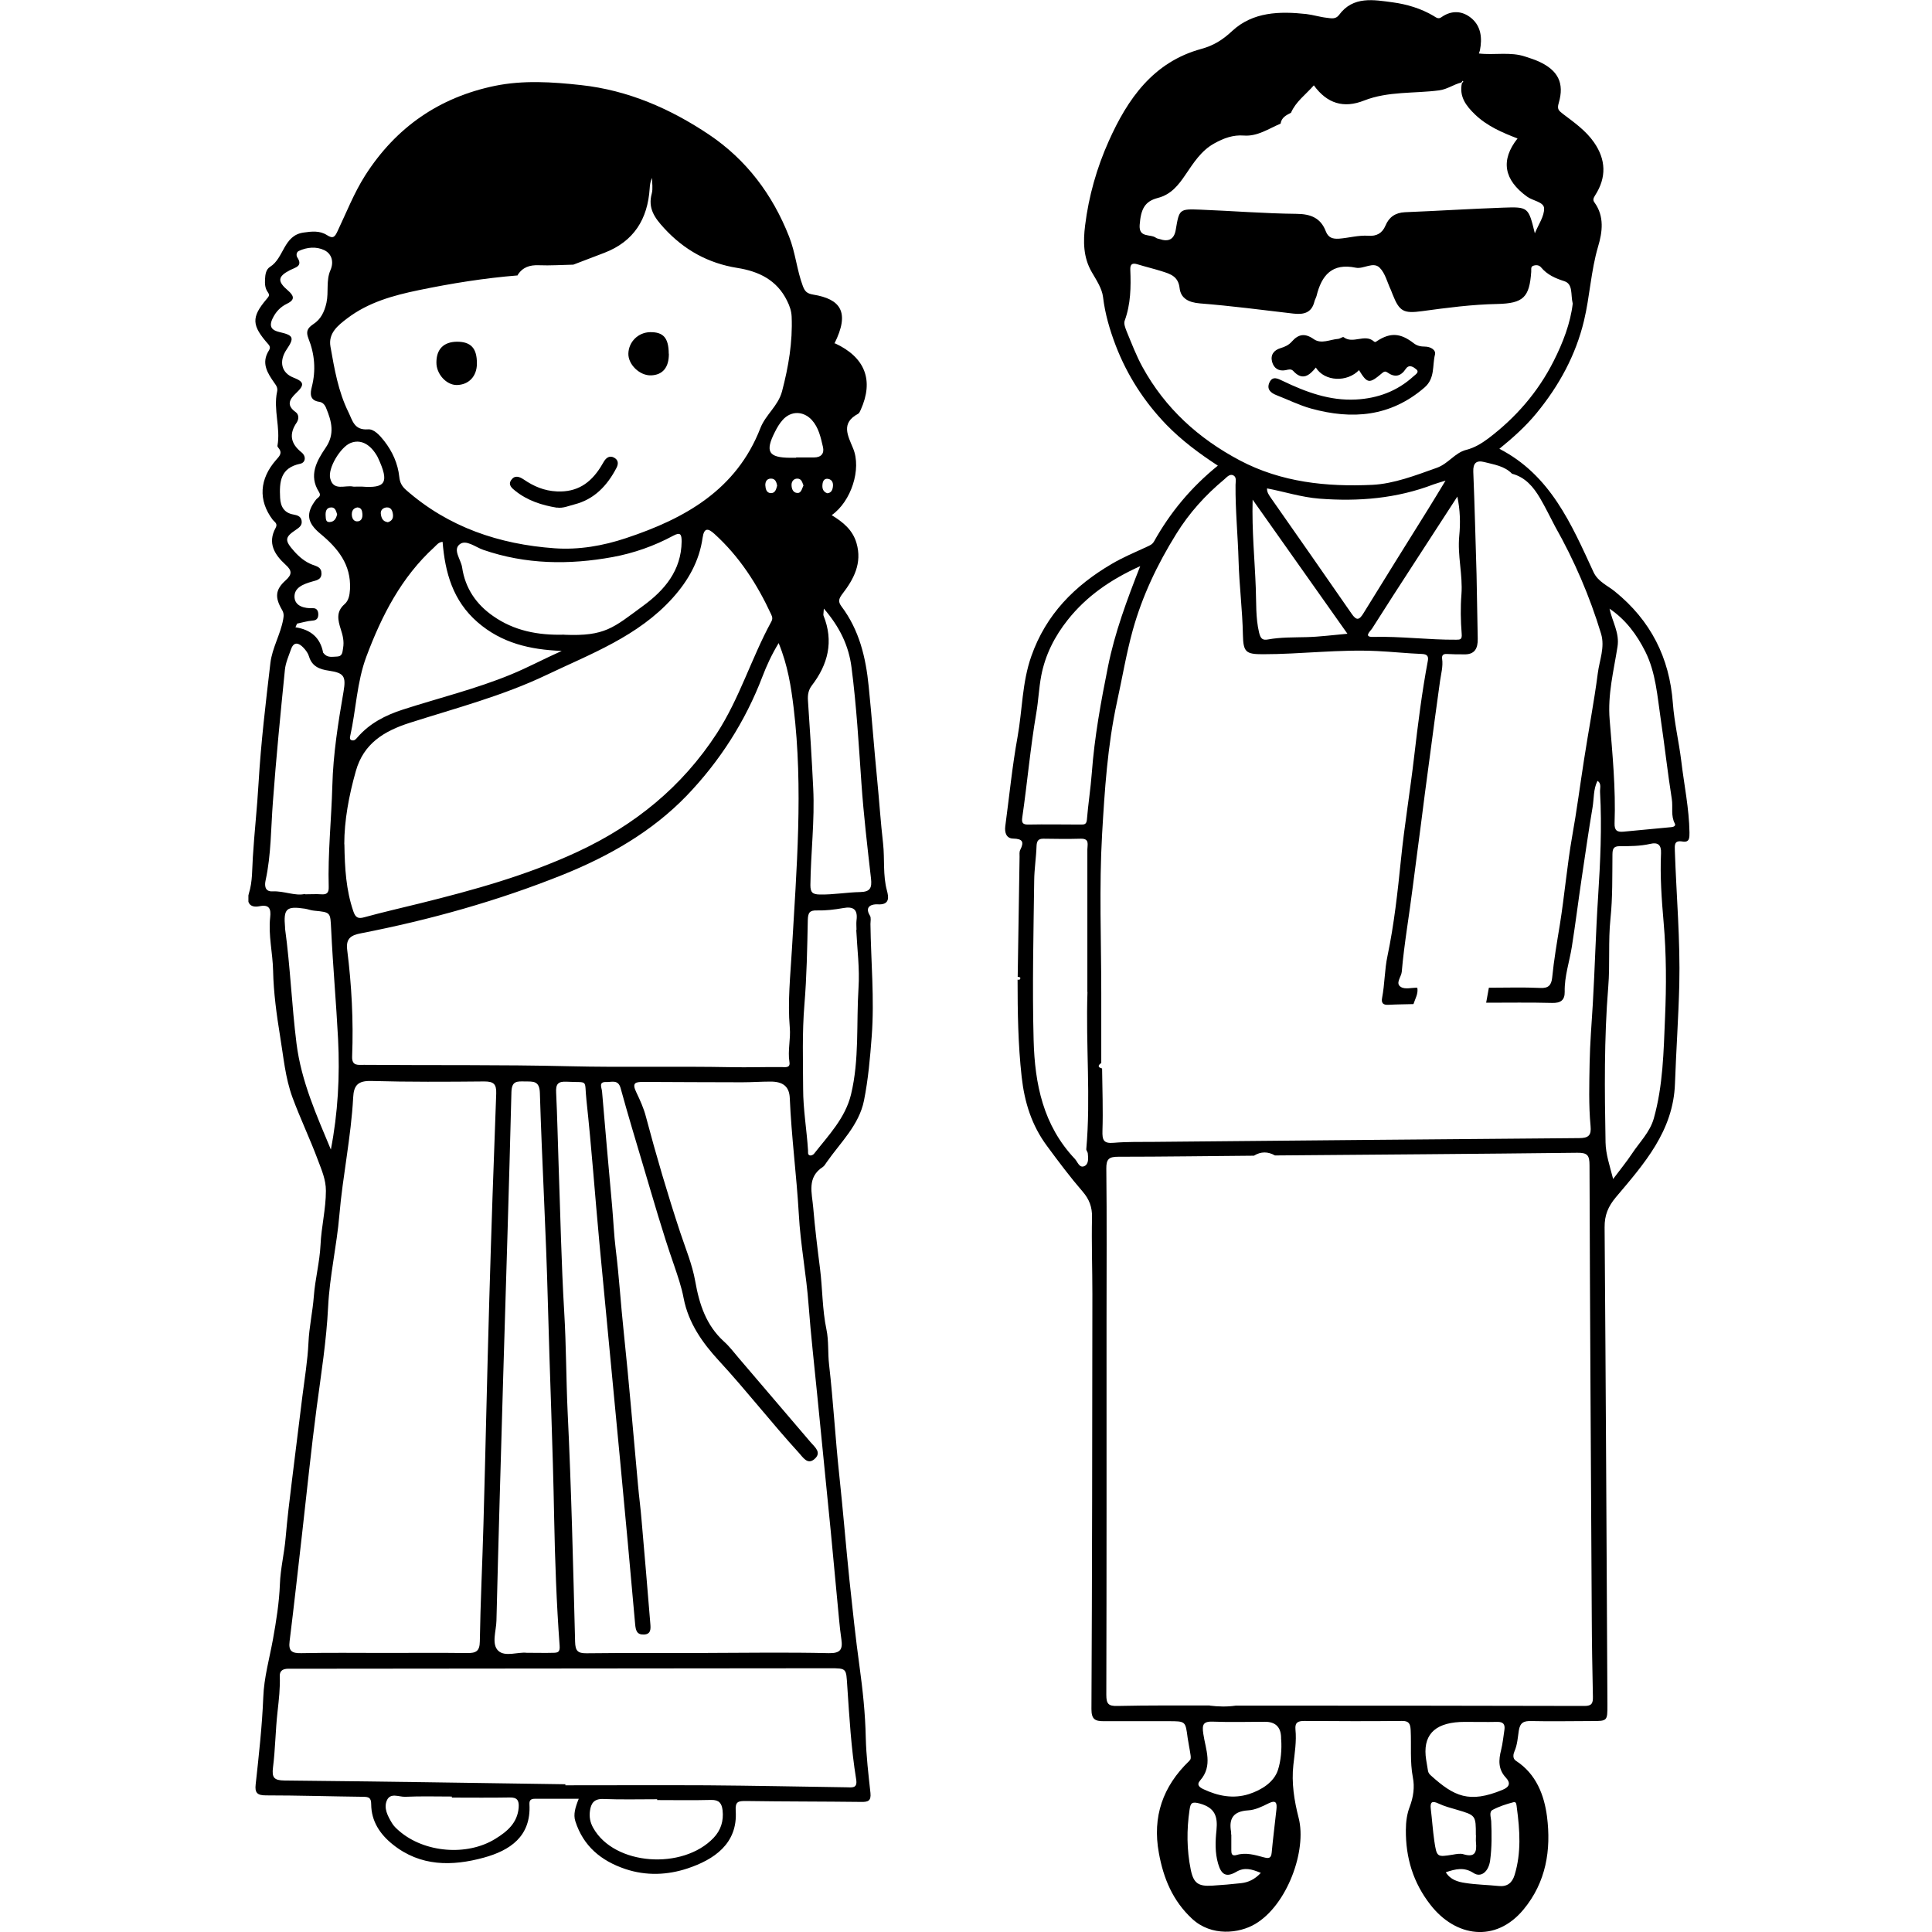 <svg width="70" height="70" viewBox="0 0 70 70" fill="none" xmlns="http://www.w3.org/2000/svg">
<g clip-path="url(#clip0_2701_792)">
<path d="M30.253 12.439C31.351 12.947 31.665 13.783 31.186 14.848C31.16 14.899 31.139 14.966 31.092 14.992C30.456 15.331 30.719 15.781 30.91 16.247C31.22 16.994 30.842 18.168 30.134 18.665C30.541 18.915 30.893 19.195 31.033 19.678C31.245 20.408 30.931 20.989 30.515 21.527C30.38 21.706 30.367 21.807 30.486 21.968C31.13 22.825 31.368 23.805 31.474 24.865C31.588 25.98 31.669 27.105 31.779 28.22C31.856 29 31.907 29.789 31.996 30.565C32.059 31.134 31.983 31.706 32.136 32.27C32.195 32.491 32.254 32.796 31.8 32.766C31.631 32.754 31.296 32.817 31.521 33.178C31.567 33.254 31.538 33.377 31.538 33.479C31.555 34.836 31.686 36.189 31.584 37.546C31.525 38.327 31.457 39.111 31.304 39.874C31.126 40.765 30.452 41.393 29.951 42.11C29.909 42.169 29.871 42.241 29.816 42.279C29.226 42.657 29.421 43.229 29.464 43.751C29.527 44.489 29.616 45.223 29.71 45.956C29.803 46.69 29.79 47.437 29.943 48.166C30.032 48.586 29.989 49.023 30.04 49.451C30.193 50.783 30.265 52.123 30.409 53.455C30.545 54.723 30.647 55.991 30.778 57.259C30.889 58.298 30.999 59.346 31.143 60.385C31.258 61.224 31.351 62.09 31.368 62.951C31.385 63.621 31.465 64.291 31.538 64.961C31.567 65.249 31.453 65.292 31.203 65.287C29.811 65.27 28.42 65.275 27.029 65.254C26.753 65.254 26.635 65.266 26.656 65.606C26.737 66.81 25.854 67.382 24.913 67.696C24.183 67.938 23.416 67.972 22.657 67.718C21.774 67.421 21.134 66.886 20.846 65.987C20.765 65.741 20.846 65.478 20.969 65.173C20.417 65.173 19.904 65.173 19.387 65.173C19.238 65.173 19.175 65.22 19.183 65.372C19.247 66.543 18.471 67.047 17.529 67.306C16.384 67.62 15.235 67.633 14.234 66.831C13.767 66.458 13.453 65.987 13.449 65.372C13.449 65.122 13.351 65.105 13.152 65.101C11.977 65.088 10.807 65.05 9.632 65.05C9.318 65.05 9.229 64.952 9.263 64.656C9.378 63.604 9.496 62.556 9.539 61.496C9.564 60.783 9.764 60.092 9.891 59.388C10.009 58.731 10.116 58.065 10.141 57.399C10.162 56.826 10.302 56.279 10.349 55.715C10.408 55.024 10.493 54.333 10.578 53.641C10.701 52.628 10.832 51.61 10.955 50.596C11.036 49.947 11.146 49.303 11.176 48.649C11.201 48.081 11.329 47.526 11.371 46.962C11.418 46.342 11.583 45.727 11.613 45.108C11.642 44.451 11.808 43.806 11.808 43.144C11.808 42.737 11.655 42.398 11.524 42.046C11.239 41.278 10.883 40.536 10.599 39.769C10.332 39.043 10.273 38.293 10.149 37.55C10.022 36.766 9.912 35.968 9.895 35.175C9.882 34.526 9.717 33.886 9.789 33.237C9.823 32.936 9.764 32.762 9.403 32.834C9.017 32.911 8.928 32.656 9.017 32.372C9.153 31.939 9.132 31.485 9.161 31.057C9.216 30.158 9.318 29.259 9.369 28.36C9.454 26.909 9.628 25.463 9.797 24.021C9.861 23.478 10.162 22.986 10.26 22.443C10.285 22.303 10.289 22.214 10.213 22.087C9.954 21.642 9.976 21.362 10.345 21.031C10.591 20.811 10.582 20.671 10.345 20.459C9.95 20.098 9.683 19.678 9.988 19.123C10.073 18.966 9.946 18.915 9.882 18.834C9.344 18.122 9.403 17.35 10.001 16.667C10.12 16.531 10.247 16.417 10.09 16.23C10.073 16.209 10.048 16.175 10.052 16.154C10.171 15.501 9.899 14.848 10.039 14.194C10.069 14.063 10.018 13.978 9.946 13.881C9.696 13.524 9.454 13.16 9.738 12.706C9.78 12.638 9.806 12.57 9.725 12.477C9.119 11.794 9.098 11.501 9.653 10.844C9.751 10.729 9.78 10.695 9.7 10.581C9.602 10.445 9.594 10.284 9.602 10.123C9.611 9.949 9.632 9.762 9.789 9.665C10.294 9.347 10.268 8.528 10.998 8.426C11.29 8.384 11.583 8.35 11.842 8.516C12.066 8.66 12.13 8.592 12.232 8.371C12.554 7.693 12.826 6.993 13.233 6.353C14.348 4.609 15.917 3.528 17.924 3.112C18.954 2.9 20.006 2.968 21.053 3.083C22.758 3.269 24.289 3.939 25.689 4.877C27.034 5.78 27.988 7.04 28.59 8.571C28.823 9.16 28.87 9.784 29.09 10.369C29.163 10.556 29.235 10.636 29.464 10.674C30.448 10.835 30.808 11.298 30.231 12.451L30.253 12.439ZM18.755 9.979C17.55 10.076 16.358 10.267 15.171 10.513C14.246 10.704 13.343 10.954 12.58 11.535C12.245 11.79 11.888 12.07 11.973 12.557C12.117 13.367 12.253 14.178 12.622 14.928C12.775 15.238 12.83 15.594 13.335 15.556C13.551 15.539 13.763 15.776 13.92 15.976C14.221 16.362 14.416 16.799 14.467 17.278C14.488 17.49 14.565 17.621 14.713 17.753C16.253 19.106 18.089 19.721 20.091 19.865C20.973 19.928 21.851 19.776 22.686 19.496C24.807 18.792 26.681 17.753 27.551 15.509C27.742 15.021 28.195 14.708 28.335 14.178C28.569 13.287 28.721 12.396 28.683 11.476C28.675 11.268 28.611 11.086 28.518 10.899C28.149 10.144 27.491 9.83 26.711 9.707C25.659 9.538 24.79 9.058 24.065 8.27C23.721 7.896 23.467 7.549 23.615 7.01C23.662 6.832 23.624 6.632 23.624 6.446C23.564 6.573 23.547 6.7 23.539 6.828C23.467 7.939 22.966 8.749 21.897 9.16C21.524 9.304 21.147 9.444 20.773 9.589C20.358 9.597 19.938 9.627 19.522 9.61C19.192 9.597 18.933 9.682 18.755 9.966V9.979ZM25.642 59.889C27.106 59.884 28.569 59.863 30.032 59.897C30.448 59.905 30.537 59.761 30.486 59.405C30.452 59.163 30.422 58.922 30.401 58.675C30.299 57.611 30.202 56.546 30.1 55.482C29.939 53.845 29.773 52.208 29.612 50.566C29.506 49.477 29.379 48.386 29.298 47.297C29.218 46.185 29.001 45.091 28.942 43.984C28.861 42.58 28.675 41.189 28.615 39.785C28.598 39.366 28.369 39.188 27.92 39.188C27.576 39.188 27.233 39.213 26.889 39.213C25.702 39.213 24.514 39.204 23.323 39.2C23.034 39.2 22.877 39.217 23.059 39.586C23.191 39.862 23.323 40.15 23.403 40.46C23.776 41.868 24.188 43.267 24.646 44.654C24.841 45.24 25.082 45.816 25.189 46.419C25.337 47.258 25.583 48.017 26.232 48.607C26.431 48.785 26.592 49.001 26.766 49.205C27.631 50.219 28.497 51.236 29.366 52.25C29.527 52.437 29.782 52.628 29.51 52.865C29.26 53.081 29.099 52.81 28.95 52.645C27.954 51.555 27.05 50.388 26.049 49.303C25.451 48.654 24.943 47.937 24.769 47.034C24.692 46.622 24.552 46.224 24.417 45.825C24.005 44.646 23.666 43.446 23.31 42.254C23.03 41.312 22.746 40.375 22.487 39.429C22.398 39.098 22.156 39.213 21.965 39.204C21.677 39.192 21.8 39.404 21.813 39.544C21.931 40.926 22.05 42.305 22.177 43.687C22.224 44.213 22.245 44.748 22.309 45.265C22.432 46.257 22.491 47.25 22.597 48.242C22.792 50.091 22.945 51.945 23.115 53.794C23.153 54.227 23.212 54.655 23.246 55.087C23.356 56.343 23.462 57.594 23.564 58.849C23.577 59.023 23.585 59.214 23.327 59.223C23.072 59.231 23.034 59.07 23.013 58.854C22.839 56.882 22.657 54.909 22.47 52.937C22.224 50.308 21.965 47.678 21.719 45.049C21.558 43.323 21.435 41.588 21.248 39.862C21.164 39.069 21.346 39.238 20.527 39.192C20.209 39.175 20.133 39.289 20.15 39.59C20.192 40.46 20.209 41.329 20.239 42.194C20.303 43.976 20.337 45.761 20.443 47.542C20.515 48.743 20.511 49.943 20.566 51.148C20.701 53.925 20.765 56.703 20.837 59.486C20.846 59.808 20.926 59.905 21.253 59.901C22.716 59.884 24.179 59.893 25.647 59.893L25.642 59.889ZM28.212 23.3C27.95 23.733 27.776 24.119 27.623 24.517C27.004 26.137 26.079 27.579 24.883 28.826C23.628 30.128 22.067 31.019 20.405 31.689C18.042 32.639 15.587 33.326 13.084 33.814C12.728 33.882 12.524 33.992 12.58 34.42C12.741 35.701 12.809 36.986 12.758 38.276C12.745 38.64 12.983 38.577 13.19 38.581C15.667 38.602 18.144 38.572 20.625 38.632C22.58 38.678 24.54 38.628 26.495 38.666C27.101 38.678 27.708 38.657 28.314 38.662C28.442 38.662 28.641 38.708 28.603 38.479C28.535 38.059 28.654 37.639 28.615 37.228C28.535 36.282 28.637 35.345 28.692 34.408C28.861 31.49 29.107 28.568 28.755 25.645C28.662 24.878 28.543 24.106 28.212 23.3ZM13.928 59.889C14.929 59.889 15.93 59.88 16.927 59.893C17.245 59.897 17.381 59.829 17.385 59.469C17.406 58.06 17.478 56.653 17.516 55.244C17.593 52.526 17.648 49.803 17.728 47.084C17.8 44.595 17.885 42.105 17.979 39.62C17.991 39.268 17.877 39.183 17.542 39.183C16.18 39.196 14.815 39.204 13.453 39.166C12.974 39.154 12.817 39.319 12.796 39.764C12.72 41.194 12.418 42.597 12.296 44.022C12.202 45.138 11.944 46.228 11.888 47.352C11.829 48.573 11.634 49.786 11.473 50.999C11.273 52.513 11.121 54.036 10.947 55.554C10.798 56.86 10.654 58.162 10.493 59.464C10.446 59.825 10.578 59.905 10.917 59.897C11.918 59.876 12.919 59.889 13.916 59.889H13.928ZM12.478 30.591C12.491 31.469 12.541 32.253 12.8 33.012C12.877 33.241 12.966 33.301 13.203 33.233C13.869 33.05 14.539 32.898 15.209 32.732C17.16 32.249 19.094 31.715 20.926 30.862C23.004 29.895 24.713 28.508 25.973 26.57C26.796 25.302 27.224 23.847 27.941 22.532C28 22.427 27.988 22.363 27.941 22.261C27.432 21.163 26.788 20.162 25.884 19.343C25.664 19.144 25.511 19.101 25.456 19.487C25.337 20.331 24.934 21.04 24.37 21.667C23.123 23.054 21.414 23.686 19.794 24.458C18.212 25.213 16.511 25.658 14.849 26.188C13.907 26.489 13.173 26.943 12.893 27.936C12.639 28.831 12.474 29.738 12.474 30.586L12.478 30.591ZM20.485 64.647C20.485 64.647 20.485 64.672 20.485 64.685C22.194 64.685 23.908 64.677 25.617 64.685C27.296 64.698 28.98 64.732 30.66 64.757C30.859 64.757 31.079 64.817 31.02 64.465C30.838 63.345 30.774 62.217 30.698 61.089C30.655 60.448 30.689 60.444 30.057 60.444C23.899 60.448 17.741 60.453 11.583 60.461C11.206 60.461 10.828 60.461 10.451 60.461C10.264 60.461 10.128 60.525 10.137 60.728C10.154 61.161 10.103 61.589 10.056 62.017C9.98 62.688 9.976 63.37 9.891 64.04C9.844 64.409 9.933 64.507 10.306 64.511C13.699 64.545 17.088 64.596 20.481 64.647H20.485ZM19.086 59.884C19.45 59.884 19.756 59.893 20.057 59.884C20.201 59.88 20.294 59.867 20.277 59.634C20.163 58.09 20.108 56.542 20.078 54.998C20.031 52.386 19.917 49.773 19.849 47.161C19.785 44.642 19.637 42.127 19.561 39.607C19.548 39.149 19.319 39.188 19.018 39.183C18.733 39.179 18.543 39.158 18.53 39.565C18.445 42.987 18.335 46.41 18.233 49.837C18.148 52.797 18.059 55.762 17.987 58.722C17.979 59.091 17.8 59.566 18.051 59.808C18.297 60.045 18.772 59.846 19.081 59.884H19.086ZM20.345 23.584C19.204 23.538 18.178 23.304 17.3 22.541C16.409 21.765 16.125 20.747 16.036 19.632C15.888 19.644 15.82 19.746 15.739 19.822C14.543 20.912 13.831 22.303 13.275 23.788C12.927 24.717 12.902 25.718 12.686 26.68C12.673 26.74 12.673 26.799 12.741 26.82C12.843 26.85 12.893 26.782 12.953 26.714C13.394 26.205 13.966 25.913 14.598 25.709C15.9 25.289 17.236 24.963 18.505 24.441C19.128 24.186 19.722 23.864 20.345 23.588V23.584ZM20.451 22.999C21.927 23.058 22.215 22.749 23.301 21.951C24.073 21.387 24.684 20.675 24.697 19.623C24.697 19.364 24.658 19.267 24.391 19.411C23.7 19.784 22.958 20.043 22.199 20.183C20.625 20.471 19.047 20.454 17.504 19.92C17.224 19.822 16.884 19.538 16.655 19.721C16.397 19.924 16.702 20.272 16.744 20.56C16.855 21.315 17.258 21.901 17.873 22.325C18.619 22.846 19.471 23.024 20.451 22.995V22.999ZM11.049 32.402C11.286 32.402 11.46 32.389 11.634 32.402C11.838 32.419 11.918 32.351 11.91 32.134C11.876 30.913 12.007 29.696 12.041 28.474C12.071 27.312 12.253 26.184 12.448 25.052C12.541 24.505 12.465 24.382 11.922 24.301C11.591 24.254 11.307 24.153 11.197 23.788C11.163 23.669 11.082 23.559 10.993 23.466C10.828 23.292 10.646 23.232 10.544 23.525C10.459 23.767 10.349 24.013 10.323 24.263C10.162 25.862 10.005 27.461 9.887 29.064C9.814 30.01 9.827 30.96 9.624 31.893C9.585 32.071 9.585 32.308 9.87 32.296C10.289 32.274 10.692 32.474 11.049 32.389V32.402ZM10.76 22.6C10.743 22.643 10.722 22.685 10.705 22.728C11.265 22.812 11.604 23.109 11.706 23.639C11.706 23.652 11.723 23.665 11.731 23.673C11.863 23.843 12.045 23.792 12.215 23.788C12.414 23.779 12.406 23.622 12.431 23.478C12.474 23.236 12.418 23.016 12.346 22.796C12.245 22.473 12.168 22.168 12.482 21.892C12.63 21.765 12.669 21.57 12.681 21.349C12.728 20.45 12.232 19.856 11.608 19.339C11.125 18.94 11.066 18.601 11.451 18.101C11.511 18.024 11.659 17.986 11.557 17.825C11.176 17.227 11.473 16.701 11.799 16.222C12.139 15.726 12.016 15.263 11.816 14.784C11.77 14.665 11.689 14.576 11.57 14.559C11.206 14.508 11.239 14.245 11.299 14.012C11.451 13.41 11.401 12.829 11.176 12.265C11.078 12.014 11.133 11.892 11.354 11.743C11.621 11.569 11.753 11.306 11.829 10.967C11.914 10.572 11.808 10.165 11.973 9.788C12.105 9.487 12.02 9.194 11.748 9.063C11.464 8.927 11.129 8.952 10.828 9.092C10.726 9.139 10.735 9.266 10.769 9.321C10.985 9.648 10.705 9.686 10.514 9.784C10.06 10.017 10.039 10.191 10.434 10.526C10.642 10.708 10.709 10.857 10.396 11.005C10.162 11.12 9.993 11.293 9.874 11.544C9.725 11.858 9.874 11.972 10.124 12.031C10.633 12.146 10.675 12.235 10.387 12.659C10.094 13.092 10.196 13.512 10.633 13.681C11.023 13.834 11.04 13.948 10.73 14.241C10.493 14.466 10.361 14.678 10.713 14.932C10.828 15.013 10.836 15.178 10.752 15.306C10.463 15.726 10.527 16.073 10.926 16.391C11.104 16.535 11.07 16.765 10.875 16.803C10.154 16.955 10.12 17.46 10.149 18.037C10.166 18.368 10.306 18.588 10.637 18.643C10.777 18.669 10.896 18.707 10.926 18.855C10.96 19.025 10.854 19.106 10.722 19.195C10.306 19.47 10.311 19.585 10.663 19.979C10.849 20.187 11.061 20.361 11.316 20.459C11.485 20.522 11.651 20.552 11.647 20.785C11.647 21.014 11.434 21.031 11.316 21.069C10.989 21.163 10.646 21.29 10.671 21.65C10.697 21.964 11.027 22.049 11.341 22.036C11.49 22.032 11.536 22.151 11.532 22.274C11.528 22.397 11.477 22.477 11.32 22.486C11.133 22.499 10.947 22.558 10.76 22.596V22.6ZM29.85 22.045C29.841 22.223 29.824 22.27 29.837 22.303C30.214 23.241 30.002 24.072 29.409 24.844C29.294 24.997 29.26 25.171 29.273 25.37C29.345 26.43 29.413 27.49 29.464 28.555C29.523 29.726 29.375 30.896 29.362 32.067C29.362 32.33 29.434 32.406 29.705 32.41C30.197 32.419 30.681 32.33 31.169 32.321C31.538 32.313 31.593 32.16 31.559 31.838C31.427 30.684 31.292 29.535 31.211 28.377C31.113 26.973 31.033 25.569 30.851 24.174C30.753 23.406 30.431 22.723 29.845 22.045H29.85ZM31.033 33.695C31.033 33.581 31.02 33.462 31.033 33.347C31.084 32.957 30.927 32.83 30.545 32.902C30.235 32.957 29.917 32.995 29.604 32.987C29.324 32.978 29.277 33.076 29.268 33.335C29.247 34.357 29.23 35.383 29.145 36.401C29.061 37.419 29.095 38.437 29.099 39.45C29.099 40.193 29.23 40.939 29.277 41.685C29.281 41.753 29.256 41.842 29.349 41.864C29.392 41.872 29.464 41.842 29.493 41.804C30.019 41.134 30.626 40.511 30.834 39.654C31.139 38.39 31.024 37.088 31.105 35.803C31.152 35.095 31.058 34.395 31.024 33.691L31.033 33.695ZM11.986 41.66C12.245 40.324 12.317 38.988 12.249 37.644C12.181 36.325 12.062 35.006 11.999 33.682C11.965 33.055 11.999 33.055 11.379 32.995C11.265 32.987 11.159 32.94 11.044 32.923C10.37 32.822 10.268 32.923 10.328 33.602C10.328 33.615 10.328 33.632 10.328 33.644C10.518 35.027 10.569 36.422 10.743 37.809C10.917 39.183 11.469 40.405 11.99 41.656L11.986 41.66ZM23.81 65.22C23.81 65.22 23.81 65.198 23.81 65.19C23.157 65.19 22.504 65.207 21.855 65.181C21.524 65.169 21.414 65.338 21.376 65.606C21.346 65.818 21.376 66.021 21.494 66.229C22.258 67.595 24.739 67.76 25.854 66.59C26.117 66.314 26.223 65.979 26.181 65.593C26.151 65.334 26.054 65.211 25.77 65.215C25.116 65.232 24.468 65.22 23.814 65.22H23.81ZM16.371 65.13C16.371 65.13 16.371 65.105 16.371 65.092C15.807 65.092 15.243 65.075 14.679 65.101C14.454 65.109 14.145 64.94 14.017 65.232C13.894 65.516 14.051 65.801 14.2 66.051C14.263 66.161 14.365 66.254 14.463 66.339C15.375 67.128 16.923 67.26 17.949 66.623C18.377 66.36 18.75 66.047 18.793 65.487C18.81 65.232 18.738 65.118 18.462 65.126C17.767 65.139 17.071 65.13 16.375 65.13H16.371ZM12.927 17.63C12.987 17.63 13.042 17.63 13.101 17.63C13.975 17.698 14.115 17.49 13.695 16.586C13.678 16.548 13.657 16.51 13.632 16.472C13.377 16.065 13.042 15.912 12.698 16.052C12.342 16.196 11.867 16.964 11.965 17.337C12.083 17.808 12.508 17.566 12.796 17.63C12.838 17.638 12.881 17.63 12.927 17.63ZM28.844 16.582C28.844 16.582 28.844 16.578 28.844 16.574C29.061 16.574 29.277 16.574 29.493 16.574C29.752 16.574 29.875 16.43 29.816 16.188C29.735 15.844 29.663 15.492 29.413 15.216C29.107 14.886 28.658 14.877 28.357 15.216C28.242 15.344 28.153 15.496 28.077 15.649C27.712 16.366 27.843 16.582 28.632 16.586C28.704 16.586 28.777 16.586 28.849 16.586L28.844 16.582ZM14.047 18.923C14.179 18.885 14.255 18.8 14.238 18.643C14.221 18.503 14.17 18.376 14.009 18.385C13.894 18.393 13.784 18.47 13.797 18.609C13.814 18.749 13.852 18.889 14.043 18.919L14.047 18.923ZM28.157 17.596C28.132 17.456 28.085 17.333 27.92 17.341C27.776 17.346 27.725 17.464 27.729 17.583C27.738 17.71 27.767 17.863 27.933 17.867C28.094 17.867 28.123 17.719 28.157 17.596ZM29.112 17.592C29.069 17.49 29.048 17.341 28.887 17.341C28.76 17.341 28.679 17.443 28.679 17.566C28.679 17.693 28.721 17.838 28.866 17.859C29.031 17.884 29.048 17.719 29.112 17.587V17.592ZM12.215 18.635C12.177 18.516 12.147 18.385 12.007 18.385C11.816 18.385 11.787 18.542 11.799 18.698C11.808 18.792 11.795 18.923 11.944 18.915C12.117 18.906 12.181 18.779 12.215 18.635ZM12.944 18.385C12.779 18.419 12.737 18.537 12.749 18.677C12.762 18.805 12.834 18.906 12.97 18.889C13.106 18.868 13.139 18.749 13.131 18.622C13.123 18.499 13.093 18.393 12.949 18.385H12.944ZM29.968 17.872C30.113 17.863 30.159 17.761 30.176 17.647C30.197 17.507 30.159 17.38 30.006 17.35C29.858 17.324 29.807 17.443 29.799 17.562C29.786 17.698 29.82 17.816 29.973 17.872H29.968Z" fill="black"/>
<path d="M36.873 35.392C36.894 33.942 36.92 32.491 36.941 31.045C36.941 30.96 36.928 30.863 36.966 30.791C37.115 30.498 37.047 30.392 36.708 30.383C36.462 30.379 36.394 30.167 36.423 29.938C36.568 28.857 36.674 27.767 36.869 26.694C37.043 25.727 37.03 24.734 37.365 23.78C37.899 22.257 38.938 21.218 40.283 20.43C40.686 20.192 41.123 20.01 41.547 19.814C41.653 19.764 41.75 19.73 41.814 19.615C42.399 18.568 43.15 17.66 44.125 16.871C43.443 16.426 42.811 15.955 42.259 15.387C41.453 14.551 40.839 13.597 40.423 12.515C40.207 11.947 40.037 11.37 39.965 10.76C39.927 10.45 39.723 10.145 39.558 9.861C39.244 9.322 39.244 8.741 39.316 8.164C39.447 7.104 39.74 6.077 40.173 5.111C40.855 3.584 41.784 2.248 43.523 1.773C43.973 1.65 44.299 1.446 44.647 1.12C45.394 0.428 46.365 0.403 47.332 0.509C47.582 0.539 47.828 0.619 48.078 0.645C48.222 0.662 48.392 0.708 48.515 0.543C49.028 -0.157 49.783 -0.004 50.462 0.085C50.966 0.153 51.484 0.305 51.942 0.577C52.027 0.628 52.107 0.704 52.218 0.628C52.599 0.356 52.998 0.39 53.324 0.67C53.664 0.963 53.706 1.387 53.621 1.819C53.613 1.858 53.596 1.896 53.583 1.938C54.147 2.006 54.72 1.866 55.271 2.053C55.437 2.108 55.602 2.159 55.759 2.231C56.45 2.549 56.688 3.007 56.476 3.732C56.408 3.957 56.476 4.008 56.628 4.127C57.035 4.436 57.46 4.733 57.756 5.161C58.189 5.785 58.21 6.429 57.799 7.07C57.735 7.172 57.701 7.244 57.769 7.333C58.138 7.842 58.058 8.41 57.901 8.936C57.642 9.814 57.604 10.73 57.392 11.616C57.091 12.876 56.484 13.979 55.67 14.971C55.28 15.446 54.822 15.857 54.325 16.261C56.179 17.215 56.934 18.992 57.735 20.726C57.901 21.083 58.248 21.214 58.516 21.435C59.805 22.482 60.488 23.822 60.611 25.477C60.662 26.18 60.831 26.876 60.916 27.576C61.018 28.437 61.2 29.289 61.213 30.163C61.213 30.349 61.221 30.536 60.954 30.489C60.649 30.439 60.679 30.629 60.683 30.829C60.738 32.445 60.882 34.06 60.844 35.676C60.814 36.872 60.73 38.068 60.687 39.264C60.628 40.978 59.567 42.17 58.55 43.374C58.265 43.713 58.134 44.027 58.138 44.468C58.181 50.236 58.21 56.008 58.24 61.776C58.24 62.357 58.24 62.357 57.663 62.357C56.938 62.357 56.213 62.374 55.487 62.357C55.212 62.349 55.076 62.408 55.029 62.705C54.991 62.951 54.978 63.21 54.873 63.452C54.834 63.541 54.788 63.71 54.928 63.799C55.661 64.274 55.95 65.042 56.051 65.818C56.204 67.023 56.022 68.193 55.199 69.186C54.185 70.407 52.735 70.178 51.832 69.02C51.2 68.214 50.928 67.307 50.937 66.297C50.937 66.005 50.979 65.712 51.077 65.462C51.212 65.106 51.259 64.745 51.191 64.402C51.081 63.825 51.14 63.252 51.111 62.68C51.098 62.451 51.047 62.349 50.792 62.353C49.618 62.366 48.443 62.362 47.268 62.353C47.039 62.353 46.912 62.396 46.937 62.663C46.98 63.095 46.908 63.52 46.861 63.948C46.789 64.597 46.891 65.237 47.052 65.865C47.357 67.044 46.636 69.029 45.474 69.712C44.901 70.051 43.896 70.174 43.192 69.521C42.488 68.868 42.153 68.053 41.988 67.137C41.746 65.822 42.132 64.724 43.082 63.808C43.15 63.744 43.15 63.698 43.137 63.596C43.108 63.384 43.061 63.176 43.031 62.968C42.951 62.362 42.963 62.362 42.336 62.362C41.551 62.362 40.771 62.362 39.986 62.362C39.681 62.362 39.545 62.298 39.545 61.925C39.57 56.912 39.575 51.899 39.579 46.886C39.579 45.961 39.545 45.032 39.566 44.108C39.575 43.735 39.464 43.45 39.231 43.179C38.773 42.649 38.353 42.089 37.938 41.525C37.378 40.774 37.119 39.934 37.017 39.018C36.886 37.844 36.869 36.669 36.869 35.494C36.928 35.507 36.979 35.494 36.966 35.422C36.966 35.405 36.903 35.401 36.869 35.388L36.873 35.392ZM45.903 17.698C45.903 17.698 45.881 17.686 45.868 17.681C45.881 17.686 45.894 17.69 45.907 17.694C45.898 17.834 45.979 17.94 46.051 18.046C47.026 19.441 48.002 20.832 48.969 22.232C49.151 22.499 49.249 22.47 49.406 22.211C50.178 20.955 50.958 19.709 51.738 18.457C51.938 18.139 52.128 17.817 52.374 17.414C52.158 17.482 52.048 17.512 51.942 17.55C50.606 18.063 49.219 18.177 47.803 18.067C47.149 18.016 46.534 17.813 45.898 17.694L45.903 17.698ZM46.399 4.479C45.966 4.661 45.563 4.949 45.067 4.911C44.672 4.881 44.333 5.009 43.998 5.195C43.519 5.458 43.243 5.904 42.951 6.332C42.696 6.709 42.429 7.049 41.95 7.172C41.475 7.295 41.335 7.575 41.292 8.151C41.258 8.635 41.687 8.465 41.886 8.618C41.92 8.643 41.967 8.648 42.009 8.66C42.346 8.776 42.542 8.666 42.599 8.33C42.726 7.579 42.726 7.566 43.489 7.596C44.656 7.642 45.818 7.736 46.98 7.748C47.497 7.753 47.853 7.901 48.036 8.38C48.129 8.618 48.286 8.66 48.511 8.648C48.867 8.622 49.219 8.516 49.584 8.542C49.868 8.563 50.08 8.457 50.199 8.173C50.326 7.867 50.555 7.706 50.903 7.689C52.086 7.642 53.265 7.566 54.448 7.524C55.377 7.49 55.377 7.503 55.61 8.453C55.742 8.13 55.954 7.838 55.946 7.549C55.937 7.316 55.543 7.278 55.335 7.129C54.486 6.519 54.359 5.806 54.983 5.017C54.423 4.801 53.88 4.568 53.443 4.148C53.121 3.838 52.862 3.503 52.968 3.011C52.985 2.994 53.006 2.977 53.019 2.956C53.019 2.956 53.002 2.935 52.994 2.926C52.977 2.948 52.964 2.969 52.947 2.99C52.667 3.058 52.438 3.236 52.141 3.274C51.234 3.393 50.296 3.3 49.423 3.643C48.685 3.936 48.082 3.753 47.603 3.092C47.306 3.431 46.95 3.681 46.776 4.084C46.606 4.173 46.433 4.254 46.399 4.474V4.479ZM53.939 35.787C54.563 35.787 55.186 35.766 55.806 35.795C56.111 35.812 56.208 35.689 56.238 35.422C56.302 34.777 56.412 34.137 56.518 33.492C56.688 32.432 56.777 31.359 56.963 30.299C57.129 29.378 57.248 28.45 57.392 27.529C57.553 26.482 57.756 25.438 57.892 24.387C57.952 23.92 58.155 23.453 58.011 22.966C57.599 21.604 57.04 20.306 56.34 19.068C56.162 18.729 55.992 18.377 55.797 18.046C55.559 17.643 55.267 17.291 54.783 17.164C54.508 16.88 54.13 16.833 53.774 16.74C53.49 16.668 53.367 16.782 53.38 17.096C53.431 18.334 53.46 19.573 53.498 20.811C53.511 21.587 53.524 22.363 53.541 23.14C53.549 23.496 53.431 23.725 53.032 23.708C52.828 23.708 52.625 23.708 52.425 23.695C52.29 23.687 52.234 23.742 52.251 23.869C52.29 24.145 52.213 24.408 52.175 24.675C52.035 25.659 51.908 26.643 51.776 27.627C51.675 28.382 51.573 29.137 51.48 29.892C51.386 30.638 51.28 31.389 51.187 32.135C51.06 33.161 50.877 34.184 50.788 35.214C50.771 35.401 50.542 35.63 50.759 35.761C50.907 35.855 51.153 35.782 51.352 35.787C51.391 36.003 51.276 36.185 51.212 36.38C50.911 36.389 50.606 36.389 50.305 36.406C50.105 36.419 50.042 36.334 50.076 36.156C50.173 35.651 50.165 35.133 50.271 34.637C50.513 33.484 50.64 32.313 50.759 31.147C50.886 29.896 51.094 28.653 51.238 27.406C51.373 26.248 51.518 25.086 51.734 23.937C51.76 23.793 51.721 23.704 51.53 23.695C50.988 23.674 50.445 23.615 49.902 23.589C48.515 23.521 47.137 23.704 45.754 23.704C45.139 23.704 45.046 23.627 45.033 23C45.016 22.105 44.901 21.218 44.876 20.328C44.851 19.407 44.757 18.491 44.766 17.571C44.766 17.444 44.817 17.283 44.677 17.219C44.55 17.164 44.448 17.291 44.354 17.372C43.672 17.94 43.091 18.58 42.616 19.348C41.933 20.447 41.386 21.596 41.042 22.834C40.805 23.691 40.66 24.573 40.47 25.438C40.126 27.024 40.024 28.628 39.931 30.222C39.821 32.144 39.901 34.073 39.901 35.999C39.901 36.839 39.901 37.674 39.901 38.514C39.778 38.599 39.766 38.671 39.931 38.713C39.939 39.464 39.969 40.219 39.944 40.969C39.935 41.3 39.978 41.44 40.351 41.406C40.839 41.364 41.335 41.377 41.827 41.372C46.954 41.326 52.082 41.275 57.214 41.236C57.557 41.236 57.663 41.135 57.629 40.795C57.557 40.036 57.583 39.269 57.595 38.514C57.608 37.814 57.667 37.089 57.71 36.38C57.786 35.091 57.816 33.802 57.901 32.513C57.981 31.244 58.045 29.972 57.973 28.7C57.964 28.56 58.036 28.386 57.879 28.293C57.727 28.598 57.756 28.933 57.701 29.255C57.557 30.108 57.434 30.965 57.307 31.821C57.184 32.648 57.082 33.475 56.951 34.302C56.866 34.845 56.679 35.375 56.692 35.935C56.696 36.236 56.548 36.346 56.238 36.338C55.441 36.317 54.643 36.33 53.846 36.33C53.88 36.151 53.91 35.969 53.944 35.791L53.939 35.787ZM43.833 61.798C44.147 61.836 44.461 61.844 44.774 61.798C48.986 61.798 53.197 61.798 57.413 61.81C57.68 61.81 57.718 61.704 57.714 61.475C57.693 60.491 57.676 59.507 57.672 58.519C57.642 53.086 57.608 47.653 57.591 42.216C57.591 41.864 57.519 41.762 57.15 41.767C53.498 41.809 49.847 41.834 46.195 41.864C45.941 41.72 45.686 41.716 45.432 41.873C43.795 41.885 42.157 41.911 40.52 41.911C40.194 41.911 40.079 41.983 40.084 42.339C40.105 44.176 40.092 46.016 40.092 47.853C40.092 52.37 40.096 56.891 40.084 61.407C40.084 61.734 40.16 61.819 40.486 61.81C41.602 61.785 42.717 61.793 43.833 61.793V61.798ZM56.98 10.985C56.904 10.675 57.002 10.289 56.675 10.187C56.344 10.081 56.06 9.954 55.839 9.691C55.767 9.602 55.661 9.593 55.559 9.627C55.449 9.661 55.487 9.767 55.479 9.848C55.415 10.772 55.195 10.993 54.245 11.014C53.333 11.031 52.434 11.15 51.53 11.273C50.852 11.366 50.703 11.286 50.457 10.666C50.436 10.611 50.415 10.556 50.394 10.505C50.262 10.23 50.19 9.899 49.987 9.699C49.753 9.466 49.406 9.759 49.121 9.699C48.261 9.521 47.883 9.975 47.701 10.722C47.684 10.789 47.641 10.853 47.624 10.925C47.523 11.341 47.23 11.404 46.861 11.362C45.733 11.23 44.609 11.082 43.477 10.993C43.065 10.959 42.781 10.811 42.739 10.437C42.692 10.022 42.42 9.933 42.128 9.839C41.827 9.742 41.517 9.67 41.212 9.576C41.017 9.517 40.945 9.576 40.953 9.776C40.978 10.399 40.97 11.018 40.749 11.621C40.711 11.727 40.771 11.879 40.817 11.998C41 12.439 41.169 12.889 41.398 13.304C42.217 14.793 43.421 15.887 44.919 16.68C46.428 17.478 48.07 17.643 49.719 17.567C50.504 17.529 51.289 17.223 52.052 16.952C52.476 16.803 52.709 16.405 53.125 16.299C53.431 16.222 53.681 16.065 53.927 15.883C54.923 15.128 55.725 14.204 56.289 13.088C56.628 12.418 56.9 11.714 56.984 10.993L56.98 10.985ZM58.444 42.721C58.715 42.36 58.935 42.093 59.126 41.805C59.402 41.385 59.775 41.029 59.919 40.528C60.255 39.337 60.276 38.102 60.327 36.881C60.377 35.731 60.377 34.569 60.276 33.416C60.204 32.585 60.144 31.749 60.182 30.909C60.195 30.608 60.064 30.511 59.796 30.574C59.427 30.659 59.054 30.659 58.681 30.659C58.452 30.659 58.426 30.769 58.422 30.956C58.414 31.732 58.431 32.513 58.35 33.289C58.265 34.103 58.337 34.93 58.27 35.753C58.117 37.627 58.138 39.515 58.172 41.393C58.181 41.818 58.316 42.212 58.448 42.721H58.444ZM39.397 35.944C39.397 34.285 39.397 32.529 39.397 30.778C39.397 30.608 39.486 30.379 39.159 30.388C38.709 30.4 38.26 30.396 37.81 30.388C37.611 30.383 37.564 30.481 37.556 30.651C37.543 31.066 37.475 31.486 37.471 31.898C37.446 33.823 37.399 35.753 37.45 37.678C37.492 39.286 37.798 40.774 38.943 41.987C39.044 42.093 39.104 42.327 39.282 42.254C39.452 42.182 39.431 41.962 39.413 41.788C39.409 41.737 39.354 41.682 39.358 41.635C39.524 39.769 39.337 37.903 39.401 35.939L39.397 35.944ZM41.309 20.514C40.228 21.002 39.363 21.608 38.688 22.457C38.213 23.055 37.87 23.725 37.725 24.488C37.641 24.934 37.624 25.387 37.547 25.833C37.331 27.092 37.221 28.365 37.038 29.624C37.013 29.802 37.047 29.879 37.255 29.875C37.891 29.862 38.527 29.875 39.159 29.875C39.282 29.875 39.363 29.875 39.38 29.701C39.426 29.137 39.515 28.573 39.558 28.008C39.655 26.702 39.889 25.421 40.147 24.14C40.393 22.919 40.822 21.761 41.313 20.51L41.309 20.514ZM58.316 22.054C58.418 22.529 58.685 22.932 58.605 23.432C58.469 24.306 58.244 25.158 58.321 26.079C58.422 27.321 58.545 28.573 58.499 29.828C58.49 30.091 58.592 30.154 58.821 30.133C59.402 30.078 59.983 30.023 60.564 29.968C60.653 29.959 60.721 29.913 60.683 29.841C60.53 29.556 60.619 29.247 60.573 28.954C60.42 27.987 60.314 27.016 60.17 26.045C60.047 25.222 59.996 24.378 59.614 23.61C59.304 22.991 58.897 22.444 58.316 22.054ZM52.803 17.991C52.29 18.784 51.772 19.577 51.259 20.37C50.742 21.168 50.224 21.965 49.715 22.771C49.656 22.864 49.393 23.084 49.741 23.076C50.754 23.05 51.755 23.186 52.765 23.178C52.909 23.178 52.977 23.169 52.96 22.966C52.922 22.491 52.913 22.007 52.951 21.532C53.002 20.824 52.803 20.124 52.871 19.424C52.917 18.949 52.905 18.487 52.803 17.995V17.991ZM45.385 18.101C45.355 19.238 45.461 20.268 45.499 21.299C45.521 21.829 45.491 22.38 45.618 22.915C45.673 23.152 45.754 23.203 45.941 23.169C46.407 23.084 46.874 23.097 47.344 23.084C47.819 23.072 48.294 23.008 48.82 22.962C47.671 21.337 46.56 19.764 45.381 18.097L45.385 18.101ZM53.074 62.387C52.059 62.387 51.586 62.793 51.653 63.604C51.67 63.791 51.713 63.973 51.738 64.156C51.751 64.232 51.789 64.283 51.849 64.334C52.688 65.089 53.231 65.347 54.436 64.851C54.715 64.737 54.728 64.588 54.559 64.406C54.275 64.1 54.296 63.766 54.389 63.401C54.448 63.163 54.47 62.917 54.508 62.675C54.537 62.476 54.465 62.383 54.249 62.387C53.859 62.396 53.469 62.387 53.074 62.387ZM46.416 63.023C46.43 62.596 46.235 62.383 45.83 62.383C45.211 62.383 44.588 62.404 43.968 62.379C43.599 62.362 43.544 62.472 43.599 62.824C43.68 63.384 43.956 63.977 43.481 64.512C43.341 64.673 43.464 64.762 43.612 64.83C44.138 65.076 44.685 65.182 45.249 65.004C45.712 64.855 46.157 64.571 46.301 64.134C46.411 63.799 46.445 63.38 46.42 63.023H46.416ZM52.387 67.841C52.553 68.108 52.824 68.185 53.087 68.223C53.486 68.287 53.893 68.291 54.296 68.333C54.609 68.367 54.788 68.223 54.877 67.934C55.123 67.129 55.068 66.31 54.957 65.492C54.945 65.411 54.949 65.271 54.843 65.296C54.58 65.364 54.317 65.449 54.079 65.576C53.944 65.648 54.02 65.844 54.029 65.979C54.05 66.459 54.054 66.934 53.99 67.409C53.935 67.82 53.655 68.04 53.388 67.862C53.044 67.638 52.739 67.718 52.391 67.833L52.387 67.841ZM45.682 67.858C45.351 67.722 45.092 67.646 44.8 67.816C44.439 68.028 44.253 67.939 44.134 67.523C44.019 67.129 44.032 66.713 44.075 66.314C44.125 65.81 44.019 65.5 43.477 65.347C43.18 65.267 43.137 65.322 43.099 65.576C42.993 66.297 42.997 67.018 43.142 67.735C43.243 68.236 43.417 68.354 43.93 68.32C44.278 68.299 44.622 68.269 44.965 68.231C45.224 68.202 45.457 68.1 45.682 67.858ZM44.605 66.463H44.613C44.613 66.649 44.613 66.84 44.613 67.027C44.613 67.15 44.622 67.264 44.808 67.209C45.143 67.108 45.47 67.209 45.788 67.294C45.966 67.341 46.055 67.337 46.076 67.124C46.123 66.607 46.191 66.09 46.246 65.572C46.271 65.339 46.25 65.195 45.953 65.343C45.724 65.458 45.47 65.581 45.22 65.593C44.69 65.627 44.516 65.882 44.605 66.374C44.609 66.403 44.605 66.433 44.605 66.459V66.463ZM53.473 66.493C53.473 65.772 53.473 65.772 52.777 65.568C52.557 65.504 52.332 65.445 52.124 65.347C51.891 65.237 51.81 65.284 51.84 65.538C51.887 65.924 51.912 66.314 51.967 66.696C52.056 67.294 52.065 67.29 52.642 67.197C52.769 67.175 52.913 67.146 53.028 67.184C53.452 67.311 53.511 67.095 53.477 66.755C53.469 66.671 53.477 66.582 53.477 66.497L53.473 66.493Z" fill="black"/>
<path d="M20.175 18.394C19.632 18.305 19.115 18.14 18.674 17.788C18.551 17.69 18.398 17.571 18.521 17.393C18.648 17.211 18.809 17.262 18.975 17.372C19.335 17.618 19.713 17.784 20.175 17.805C20.904 17.839 21.384 17.512 21.753 16.935C21.799 16.863 21.842 16.787 21.888 16.71C21.977 16.57 22.101 16.498 22.253 16.583C22.406 16.668 22.414 16.804 22.334 16.956C21.999 17.597 21.532 18.093 20.811 18.276C20.608 18.326 20.404 18.424 20.179 18.39L20.175 18.394Z" fill="black"/>
<path d="M17.279 13.174C17.279 13.636 16.982 13.946 16.545 13.95C16.172 13.95 15.807 13.551 15.812 13.132C15.812 12.648 16.079 12.385 16.558 12.381C17.063 12.381 17.283 12.618 17.279 13.174Z" fill="black"/>
<path d="M24.234 12.816C24.239 13.308 24.014 13.588 23.585 13.6C23.178 13.613 22.754 13.206 22.767 12.807C22.78 12.383 23.123 12.044 23.552 12.035C24.035 12.027 24.226 12.243 24.23 12.816H24.234Z" fill="black"/>
<path d="M49.248 13.402C48.812 13.864 47.989 13.826 47.675 13.317C47.442 13.606 47.191 13.805 46.861 13.445C46.78 13.356 46.687 13.389 46.585 13.411C46.335 13.462 46.152 13.347 46.089 13.105C46.025 12.855 46.157 12.685 46.398 12.613C46.555 12.567 46.699 12.499 46.805 12.376C47.047 12.1 47.285 12.066 47.599 12.287C47.874 12.478 48.188 12.3 48.485 12.278C48.553 12.274 48.65 12.194 48.68 12.215C49.019 12.478 49.448 12.083 49.774 12.367C49.829 12.414 49.851 12.384 49.901 12.351C50.381 12.041 50.745 12.066 51.22 12.435C51.339 12.529 51.475 12.558 51.628 12.558C51.827 12.558 52.035 12.677 51.992 12.847C51.891 13.245 52.001 13.703 51.615 14.038C50.385 15.103 48.99 15.213 47.501 14.802C47.073 14.683 46.666 14.479 46.25 14.318C46.033 14.233 45.885 14.098 45.995 13.856C46.11 13.61 46.305 13.72 46.475 13.801C47.314 14.204 48.175 14.526 49.13 14.475C49.918 14.433 50.622 14.174 51.212 13.636C51.28 13.572 51.445 13.483 51.309 13.377C51.225 13.309 51.059 13.178 50.932 13.368C50.754 13.636 50.538 13.686 50.27 13.496C50.207 13.449 50.152 13.453 50.084 13.512C49.609 13.915 49.545 13.907 49.236 13.406L49.248 13.402Z" fill="black"/>
</g>
<defs>
<clipPath id="clip0_2701_792">
<rect width="52.213" height="70" fill="white" transform="translate(9)"/>
</clipPath>
</defs>
</svg>
